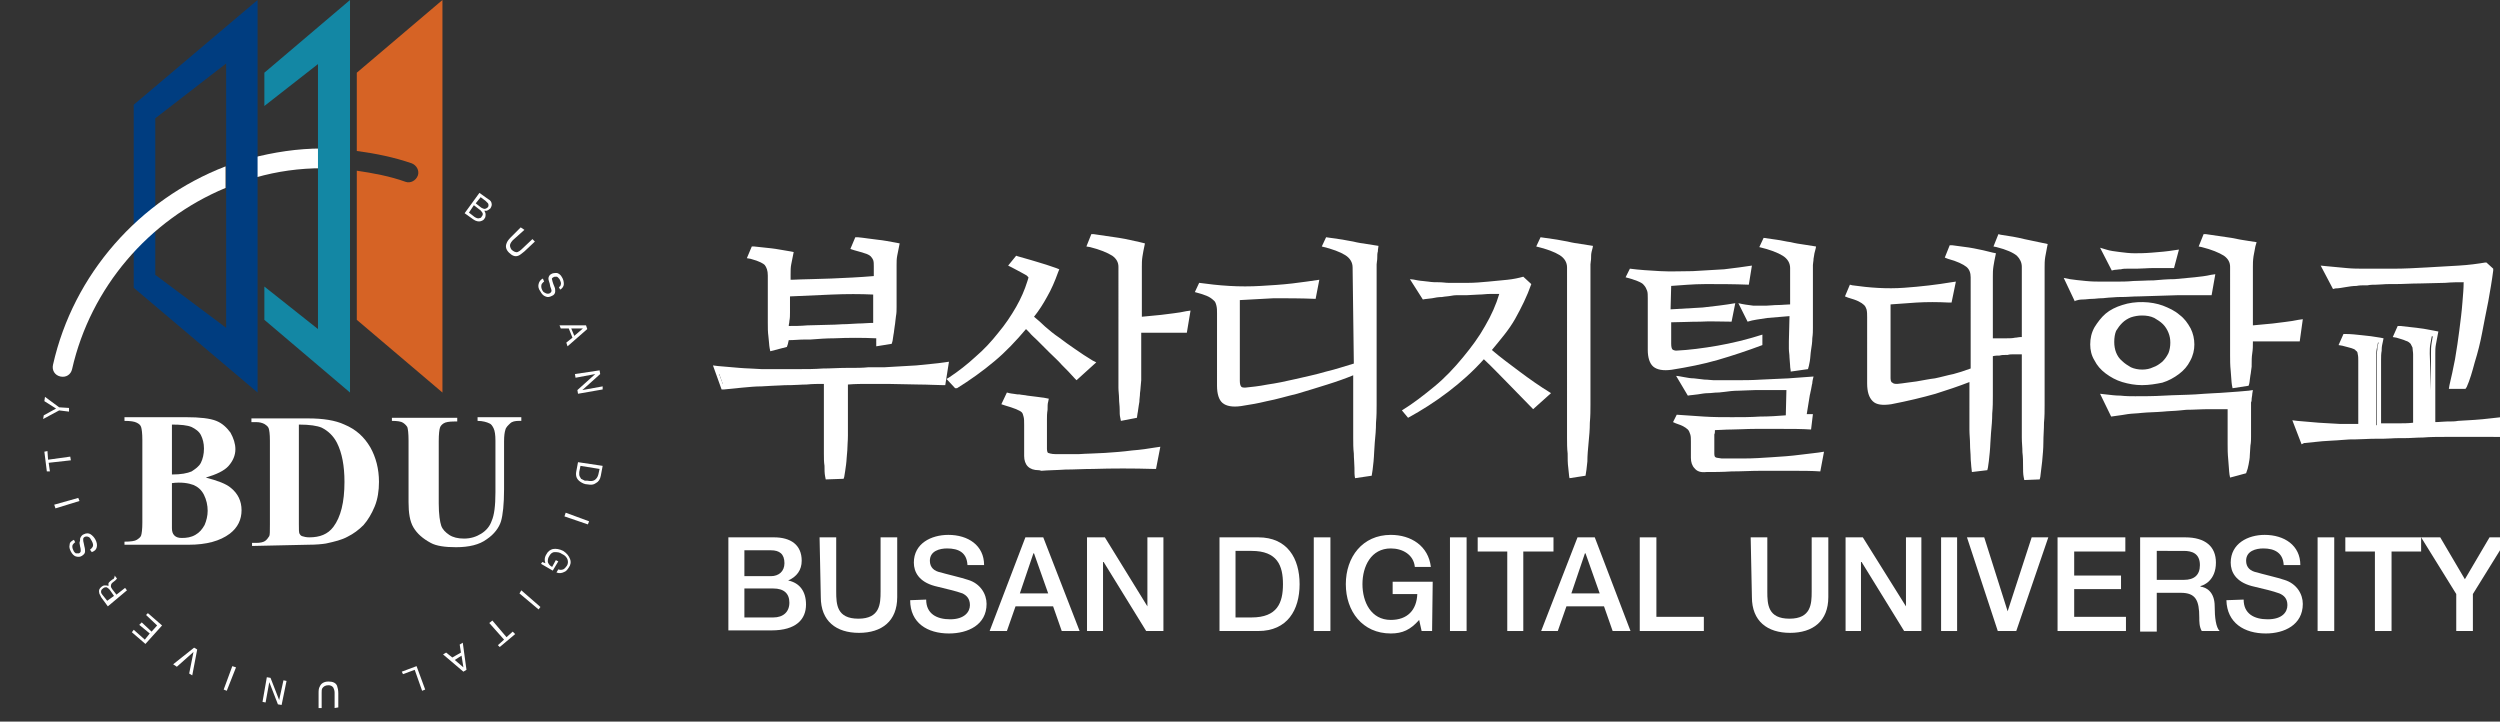 <?xml version="1.0" encoding="utf-8"?>
<!-- Generator: Adobe Illustrator 28.1.0, SVG Export Plug-In . SVG Version: 6.00 Build 0)  -->
<svg version="1.1" id="레이어_1" xmlns="http://www.w3.org/2000/svg" xmlns:xlink="http://www.w3.org/1999/xlink" x="0px"
	 y="0px" viewBox="0 0 405.7 117.1" style="enable-background:new 0 0 405.7 117.1;" xml:space="preserve">
<rect x="0" y="0" width="405.7" height="117.1" fill="#333333" stroke="none"/>
<style type="text/css">
	.st0{fill:#FFFFFF;}
	.st1{fill:#1387A4;}
	.st2{fill:#D66325;}
	.st3{fill:#003D80;}
</style>
<path class="st0" d="M27.9,68.9c1.4,0,2.5,0.1,3.2,0.4c0.6,0.3,1.2,0.7,1.5,1.3c0.3,0.6,0.5,1.3,0.5,2.2s-0.2,1.7-0.5,2.3
	c-0.3,0.6-0.9,1-1.5,1.4c-0.7,0.3-1.7,0.5-3.2,0.5L27.9,68.9L27.9,68.9z M37.1,75.6c0.7-0.8,1.1-1.7,1.1-2.7c0-0.9-0.3-1.8-0.8-2.7
	c-0.6-0.8-1.3-1.5-2.3-1.9s-2.6-0.6-5-0.6h-9.9v0.6c1,0,1.6,0.1,2,0.3c0.4,0.2,0.6,0.4,0.7,0.7c0.1,0.3,0.2,1,0.2,2.1v13.4
	c0,1.1-0.1,1.8-0.2,2.1c-0.1,0.3-0.4,0.5-0.7,0.7c-0.3,0.2-1,0.3-2,0.3v0.5h10.4c2.9,0,5.1-0.6,6.7-1.8c1.3-1,1.9-2.3,1.9-3.8
	s-0.6-2.7-1.7-3.6c-0.8-0.7-2.2-1.2-4.1-1.7C35.1,77,36.4,76.4,37.1,75.6 M31.4,78.7c0.7,0.3,1.3,0.8,1.7,1.6
	c0.4,0.8,0.6,1.7,0.6,2.6c0,0.8-0.2,1.6-0.5,2.3c-0.4,0.7-0.8,1.2-1.5,1.6s-1.4,0.5-2.2,0.5c-0.5,0-0.9-0.1-1.2-0.4
	c-0.3-0.3-0.4-0.7-0.4-1.2v-7.3C29.4,78.2,30.6,78.4,31.4,78.7"/>
<path class="st0" d="M52.2,69.4c1,0.5,1.9,1.3,2.5,2.5c0.8,1.6,1.2,3.7,1.2,6.3c0,3.3-0.6,5.7-1.8,7.3c-0.9,1.2-2.2,1.7-3.9,1.7
	c-0.5,0-0.9-0.1-1.2-0.2c-0.2-0.1-0.3-0.2-0.4-0.4c-0.1-0.2-0.1-0.7-0.1-1.6V68.9C50.3,68.9,51.5,69.1,52.2,69.4 M50,88.4
	c1.3,0,2.3-0.1,2.9-0.2c1.4-0.3,2.6-0.6,3.5-1.1c1-0.5,1.8-1.1,2.6-1.9c0.7-0.8,1.3-1.8,1.8-3s0.7-2.6,0.7-4c0-2.1-0.5-4-1.4-5.6
	c-1-1.7-2.3-2.9-4.2-3.7c-1.5-0.7-3.5-1-5.9-1h-9.2v0.6h0.7c0.6,0,1,0.1,1.4,0.3c0.3,0.2,0.6,0.4,0.7,0.7c0.1,0.3,0.2,0.9,0.2,2
	v13.6c0,1.1,0,1.7-0.1,1.9c-0.2,0.3-0.4,0.6-0.7,0.8c-0.3,0.2-0.8,0.3-1.4,0.3h-0.7v0.5L50,88.4"/>
<path class="st0" d="M63.6,67.8h10.6v0.6h-0.5c-0.8,0-1.4,0.1-1.7,0.3c-0.3,0.2-0.5,0.4-0.6,0.7c-0.1,0.3-0.2,1-0.2,2.2v10.1
	c0,1.8,0.2,3,0.4,3.6c0.2,0.6,0.7,1.1,1.3,1.5c0.6,0.4,1.4,0.6,2.4,0.6c1.1,0,2-0.3,2.8-0.8s1.4-1.2,1.7-2.1
	c0.4-0.9,0.6-2.4,0.6-4.6v-8.4c0-0.9-0.1-1.6-0.3-2c-0.2-0.4-0.4-0.7-0.7-0.8c-0.4-0.2-1.1-0.4-1.9-0.4v-0.6h7.1v0.6h-0.4
	c-0.6,0-1.1,0.1-1.4,0.4s-0.7,0.6-0.8,1.1c-0.1,0.3-0.2,0.9-0.2,1.8v7.8c0,2.4-0.2,4.2-0.5,5.2s-1.1,2.1-2.3,2.9
	c-1.2,0.9-2.9,1.3-5,1.3c-1.8,0-3.2-0.2-4.1-0.7c-1.3-0.7-2.2-1.5-2.8-2.5c-0.6-1-0.8-2.4-0.8-4.1v-10c0-1.2-0.1-1.9-0.2-2.2
	c-0.2-0.3-0.4-0.5-0.7-0.7c-0.3-0.2-0.9-0.3-1.8-0.3L63.6,67.8L63.6,67.8L63.6,67.8z"/>
<path class="st0" d="M52.2,24.1c-3.9,0-7.8,0.6-11.6,1.6c-0.8,0.2-1.3,1.1-1.1,2s1.1,1.4,2,1.1c3.5-1,7.1-1.5,10.8-1.5
	c0.9,0,1.6-0.7,1.6-1.6C53.8,24.9,53,24.1,52.2,24.1"/>
<polygon class="st1" points="42.9,17.2 51.6,10.4 51.6,53.4 42.9,46.5 42.9,51.9 56.8,63.7 56.8,0 42.9,11.8 "/>
<path class="st0" d="M77.2,33l0.8-1l0.8,0.6c0.2,0.2,0.3,0.3,0.4,0.4c0.1,0.2,0.1,0.4,0,0.6c-0.2,0.2-0.4,0.3-0.6,0.3
	c-0.1,0-0.3-0.1-0.5-0.2L77.2,33L77.2,33z M76.1,34.5l0.8-1.2l0.9,0.7c0.2,0.1,0.3,0.3,0.4,0.4c0.2,0.2,0.2,0.5,0,0.7
	c-0.1,0.2-0.2,0.3-0.4,0.3c-0.2,0.1-0.5,0-0.8-0.2L76.1,34.5 M75.4,34.6l1.4,1c0.4,0.3,0.9,0.4,1.2,0.3c0.3-0.1,0.5-0.2,0.6-0.4
	c0.2-0.2,0.2-0.5,0.2-0.8c0-0.1-0.1-0.3-0.2-0.5c0.2,0,0.3,0,0.4,0c0.2-0.1,0.4-0.2,0.6-0.4c0.1-0.2,0.2-0.4,0.2-0.6
	c0-0.4-0.2-0.7-0.6-0.9l-1.4-1L75.4,34.6"/>
<path class="st0" d="M85.1,37.3L83.2,39c-0.2,0.2-0.3,0.4-0.4,0.6c-0.1,0.3,0,0.6,0.2,0.9c0.3,0.3,0.7,0.5,1,0.4
	c0.2-0.1,0.4-0.2,0.6-0.4l1.8-1.7l0.4,0.4l-1.7,1.6c-0.4,0.3-0.7,0.6-1,0.7c-0.5,0.2-1,0-1.5-0.5s-0.6-1-0.4-1.5
	c0.1-0.3,0.3-0.6,0.7-1l1.6-1.6L85.1,37.3L85.1,37.3z"/>
<path class="st0" d="M88.3,45.7c-0.2,0.1-0.3,0.3-0.4,0.4c-0.1,0.3-0.1,0.6,0.1,1c0.1,0.2,0.2,0.3,0.4,0.4c0.3,0.2,0.6,0.2,0.8,0.1
	c0.2-0.1,0.3-0.3,0.3-0.4c0-0.2-0.1-0.4-0.2-0.7L89.2,46c-0.1-0.3-0.2-0.6-0.2-0.8c0-0.3,0.2-0.6,0.4-0.7c0.3-0.2,0.6-0.2,1-0.2
	c0.3,0.1,0.6,0.3,0.8,0.7c0.2,0.3,0.3,0.7,0.3,1.1c0,0.3-0.2,0.7-0.6,0.9l-0.2-0.4c0.2-0.1,0.3-0.3,0.3-0.4c0.1-0.2,0-0.5-0.2-0.9
	c-0.2-0.2-0.3-0.4-0.5-0.4s-0.4,0-0.5,0.1c-0.2,0.1-0.3,0.2-0.2,0.4c0,0.1,0.1,0.4,0.2,0.7l0.2,0.5c0.1,0.2,0.1,0.5,0.1,0.7
	c0,0.3-0.2,0.6-0.5,0.7c-0.4,0.2-0.7,0.3-1.1,0.1c-0.3-0.1-0.6-0.4-0.8-0.8c-0.3-0.4-0.4-0.8-0.3-1.2s0.3-0.7,0.7-0.9L88.3,45.7
	L88.3,45.7L88.3,45.7z"/>
<path class="st0" d="M92.7,53.3h1.9l-1.4,1.2L92.7,53.3z M90.8,52.8l0.2,0.5h1.3l0.6,1.5l-1,0.8l0.2,0.6l3.2-2.8l-0.2-0.6H90.8
	L90.8,52.8z"/>
<polygon class="st0" points="97.3,60.1 97.4,60.7 94.5,63.3 97.8,62.7 97.8,63.2 93.8,63.9 93.7,63.3 96.6,60.7 93.4,61.3 
	93.3,60.7 "/>
<path class="st0" d="M94.2,75.6l3.1,0.5L97.1,77c-0.1,0.4-0.3,0.7-0.6,0.9c-0.3,0.2-0.7,0.2-1.2,0.1c-0.1,0-0.3,0-0.4,0
	c-0.2-0.1-0.4-0.2-0.6-0.3C94.1,77.4,94,77.2,94,77c0-0.1,0-0.3,0-0.4L94.2,75.6L94.2,75.6z M93.8,75l-0.3,1.6
	c-0.1,0.7,0.1,1.2,0.7,1.6c0.3,0.2,0.7,0.4,1.1,0.4c0.6,0.1,1,0.1,1.4-0.2c0.4-0.2,0.7-0.6,0.8-1.2l0.3-1.6L93.8,75"/>
<polygon class="st0" points="95.6,84.6 95.4,85.1 91.6,83.8 91.8,83.2 "/>
<path class="st0" d="M91.6,92.8c-0.4,0.2-0.8,0.3-1.3,0.1l0.3-0.5c0.3,0.1,0.5,0.1,0.8,0c0.2-0.1,0.4-0.3,0.6-0.6
	c0.2-0.3,0.2-0.7,0.1-1s-0.4-0.7-0.9-0.9c-0.4-0.3-0.8-0.3-1.2-0.3c-0.4,0-0.7,0.3-0.9,0.7c-0.2,0.3-0.2,0.6-0.2,0.9
	c0.1,0.3,0.3,0.6,0.7,0.8l0.6-1.1l0.4,0.2l-0.9,1.5l-1.9-1.1l0.2-0.3l0.5,0.2c-0.1-0.3-0.1-0.5-0.1-0.6c0-0.3,0.1-0.6,0.3-0.9
	c0.2-0.4,0.6-0.7,1-0.8c0.5-0.1,1.1,0,1.7,0.3c0.6,0.4,0.9,0.8,1.1,1.3s0.1,1-0.2,1.4C92.1,92.4,91.9,92.7,91.6,92.8"/>
<polygon class="st0" points="87.7,98.5 87.4,98.9 84.3,96.3 84.6,95.8 "/>
<polygon class="st0" points="81.1,105 80.8,104.7 81.8,103.8 79.4,101.1 79.9,100.7 82.2,103.4 83.2,102.5 83.6,102.9 "/>
<path class="st0" d="M74.9,106.4l0.3,1.9l-1.4-1.2L74.9,106.4L74.9,106.4z M75.1,104.3l-0.5,0.3l0.2,1.3l-1.4,0.8l-1-0.8l-0.5,0.3
	l3.3,2.8l0.5-0.3L75.1,104.3L75.1,104.3z"/>
<polygon class="st0" points="69,111.9 68.5,112.1 67.3,108.7 65.4,109.4 65.2,109 67.6,108.1 "/>
<path class="st0" d="M54.3,114.9v-2.5c0-0.3-0.1-0.6-0.2-0.8c-0.2-0.3-0.5-0.4-0.8-0.4c-0.5,0-0.8,0.2-1,0.5
	c-0.1,0.2-0.1,0.4-0.1,0.7v2.5h-0.5v-2.3c0-0.5,0-0.9,0.2-1.2c0.2-0.5,0.7-0.8,1.4-0.8s1.2,0.2,1.4,0.7c0.1,0.3,0.2,0.7,0.2,1.2v2.3
	L54.3,114.9L54.3,114.9z"/>
<polygon class="st0" points="45.7,114.4 45.1,114.3 43.7,110.7 43.1,114 42.6,113.9 43.3,109.9 43.9,110 45.3,113.6 46,110.4 
	46.5,110.5 "/>
<polygon class="st0" points="36.8,112.1 36.3,111.9 37.7,108.1 38.3,108.3 "/>
<polygon class="st0" points="30.7,109.3 31.4,105.8 28.7,108.2 28.1,107.8 31.5,105.1 32,105.4 31.2,109.6 "/>
<polygon class="st0" points="23.6,104.5 21.4,102.6 21.7,102.2 23.5,103.8 24.3,102.8 22.6,101.4 23,101 24.6,102.5 25.5,101.5 
	23.7,99.8 24,99.5 26.3,101.5 "/>
<path class="st0" d="M18.5,96.7l-1.1,0.8l-0.8-1c-0.1-0.1-0.2-0.3-0.2-0.4c0-0.2,0-0.4,0.3-0.6c0.2-0.2,0.4-0.2,0.6-0.2
	c0.2,0.1,0.3,0.2,0.5,0.4L18.5,96.7L18.5,96.7z M20.6,95.8l-0.3-0.4l-1.4,1.1l-0.7-0.9c-0.1-0.2-0.2-0.3-0.2-0.4
	c0-0.2,0-0.4,0.2-0.6l0.5-0.4c0.1-0.1,0.2-0.2,0.2-0.2s0-0.1,0.1-0.1l-0.4-0.5v0.1c0,0.1,0,0.2-0.1,0.3c0,0.1-0.1,0.2-0.2,0.2
	l-0.4,0.3c-0.2,0.2-0.3,0.3-0.3,0.4s0,0.3,0,0.4C17.4,95,17.2,95,17,95s-0.4,0.1-0.5,0.2c-0.4,0.3-0.5,0.6-0.4,1
	c0,0.2,0.2,0.4,0.3,0.7l1.1,1.5L20.6,95.8"/>
<path class="st0" d="M14.6,89.2c0.2-0.1,0.3-0.3,0.4-0.4c0.2-0.3,0.1-0.6-0.1-1c-0.1-0.2-0.2-0.3-0.3-0.5c-0.2-0.2-0.5-0.3-0.8-0.2
	c-0.2,0.1-0.3,0.2-0.3,0.4c0,0.2,0,0.4,0.1,0.7l0.1,0.5c0.1,0.3,0.1,0.6,0.1,0.8c0,0.3-0.2,0.5-0.5,0.7s-0.6,0.2-1,0.1
	c-0.3-0.1-0.6-0.4-0.8-0.8s-0.3-0.7-0.2-1.1c0-0.4,0.3-0.6,0.7-0.8l0.2,0.4c-0.2,0.1-0.3,0.3-0.4,0.4c-0.1,0.2-0.1,0.5,0.1,0.9
	c0.1,0.3,0.3,0.4,0.4,0.5c0.2,0,0.4,0,0.5,0c0.2-0.1,0.3-0.2,0.3-0.4c0-0.1,0-0.4-0.1-0.7l-0.1-0.6c0.1-0.3,0.1-0.5,0.1-0.7
	c0.1-0.3,0.3-0.6,0.6-0.7c0.4-0.2,0.8-0.2,1.1,0s0.6,0.5,0.8,0.9s0.3,0.8,0.2,1.2c-0.1,0.4-0.3,0.6-0.8,0.8L14.6,89.2L14.6,89.2z"/>
<polygon class="st0" points="9,82.5 8.8,81.9 12.7,80.8 12.9,81.3 "/>
<polygon class="st0" points="7.2,73.3 7.7,73.2 7.8,74.6 11.4,74.1 11.5,74.7 7.9,75.1 8.1,76.5 7.6,76.5 "/>
<polygon class="st0" points="7,68 7.1,67.4 9.1,66.3 7.2,65.1 7.3,64.4 9.6,66.1 11.2,66.2 11.2,66.8 9.6,66.6 "/>
<path class="st2" d="M57.9,11.8v12.7c3,0.4,6,1,8.9,2c0.8,0.3,1.3,1.2,1,2s-1.2,1.3-2,1c-2.5-0.9-5.2-1.4-7.9-1.8v24.2l13.9,11.8V0
	L57.9,11.8L57.9,11.8z"/>
<path class="st3" d="M21.7,17L21.7,17v29.7l20.1,17V0L21.7,17L21.7,17z M36.7,53.2l-11.5-8.6V19.2l11.5-8.9V53.2z"/>
<path class="st0" d="M8.6,59.2c-0.2,0.9,0.3,1.7,1.2,1.9s1.7-0.3,1.9-1.2c3-13.2,12.4-24.2,24.9-29.4V27
	C22.6,32.4,11.9,44.5,8.6,59.2"/>
<path class="st0" d="M142.2,52v-4.6c-2.3-0.1-4.7-0.1-7.2,0s-5,0.2-7.4,0.3v3.1c0,0.5,0,0.9-0.1,1.4c0,0.5-0.1,0.9-0.1,1.4
	c1.1,0,2.3,0,3.6-0.1c1.2,0,2.5-0.1,3.8-0.1s2.5-0.1,3.8-0.1c1.2-0.1,2.5-0.1,3.6-0.2L142.2,52L142.2,52z M142.3,54.7
	c-1.1,0-2.3-0.1-3.5-0.1s-2.5,0-3.8,0.1c-1.3,0-2.6,0.1-3.9,0.2c-1.3,0-2.6,0.1-3.9,0.2c-0.1,0.5-0.2,0.8-0.2,1.2l-1.6,0.3
	c-0.1-0.5-0.1-1.1-0.2-1.8s-0.1-1.4-0.1-2.1V45c0-0.9-0.2-1.6-0.6-2s-1.3-0.8-2.6-1.1l0.4-1c0.9,0.1,1.8,0.2,2.8,0.3s2,0.3,3,0.5
	c-0.1,0.5-0.2,1-0.3,1.5c-0.1,0.5-0.1,1.1-0.1,1.6v1.4c2.3-0.1,4.6-0.1,7.1-0.2c2.5-0.1,4.9-0.2,7.4-0.4v-2.1c0-0.5-0.1-0.8-0.2-1.2
	c-0.1-0.3-0.3-0.6-0.6-0.8s-0.7-0.5-1.1-0.6c-0.5-0.2-1.1-0.3-1.8-0.5l0.4-1c1.1,0.1,2.2,0.3,3.2,0.4s2,0.3,3.1,0.5
	c-0.1,0.5-0.2,1-0.3,1.5s-0.1,1.1-0.1,1.6v6.8c0,0.5,0,1-0.1,1.5c0,0.5-0.1,1-0.2,1.5s-0.1,1-0.2,1.4c-0.1,0.5-0.1,0.8-0.2,1.2
	l-1.7,0.2c0-0.2-0.1-0.4-0.1-0.6C142.4,55.2,142.4,54.9,142.3,54.7 M136.9,68.1c0,0.7,0,1.5,0,2.3s-0.1,1.6-0.1,2.4
	c-0.1,0.8-0.1,1.5-0.2,2.3c-0.1,0.7-0.2,1.4-0.3,1.9l-1.8,0.3c-0.1-0.5-0.1-1-0.1-1.7c-0.1-0.7-0.1-1.3-0.1-2s0-1.4,0-2.1v-9.8
	c-1.1,0-2.2,0.1-3.3,0.1s-2.1,0.1-3.1,0.1c-0.9,0-1.8,0.1-2.6,0.1c-0.8,0-1.3,0.1-1.8,0.1c-1,0-2,0.1-3.1,0.2s-2.1,0.2-3,0.3l-1-2.8
	c1.2,0.1,2.4,0.2,3.5,0.3s2.3,0.1,3.6,0.2c0.7,0,1.5,0,2.6,0s2.2,0,3.5,0s2.6,0,3.9-0.1c1.3,0,2.6-0.1,3.9-0.1
	c1.2,0,2.4-0.1,3.4-0.1s1.9-0.1,2.6-0.1c1.9-0.1,3.6-0.2,5.3-0.3s3.2-0.3,4.7-0.5l-0.4,2.7c-1.1,0-2.4-0.1-3.9-0.1
	c-1.6,0-3.2,0-5.1-0.1c-0.8,0-1.8,0-3,0s-2.5,0-3.9,0.1L136.9,68.1L136.9,68.1z"/>
<path class="st0" d="M134,77.8l-0.1-0.5c-0.1-0.5-0.1-1.1-0.1-1.7c-0.1-0.6-0.1-1.3-0.1-2s0-1.4,0-2.1v-9.2c-0.9,0-1.9,0-2.8,0.1
	c-0.9,0-1.8,0.1-2.6,0.1h-0.4c-0.9,0-1.8,0.1-2.5,0.1l-1.8,0.1c-1,0-2,0.1-3.1,0.2c-1.1,0.1-2.1,0.2-3,0.3h-0.4l-1.4-3.9l0.8,0.1
	c1.3,0.1,2.4,0.2,3.5,0.3s2.3,0.1,3.6,0.2c1.3,0,3.5,0,6,0c1.3,0,2.6,0,3.9-0.1c1.3,0,2.6-0.1,3.9-0.1h0.6c1,0,2,0,2.9-0.1h1.1
	c0.6,0,1.1,0,1.5,0c1.8-0.1,3.5-0.2,5.2-0.3c1.8-0.2,3.3-0.3,4.6-0.5l0.7-0.1l-0.6,3.8H153c-1.1,0-2.4-0.1-3.9-0.1l-5.1-0.1
	c-0.8,0-1.8,0-3,0c-1.1,0-2.2,0-3.4,0.1v6c0,0.7,0,1.5,0,2.3c0,0.9-0.1,1.7-0.1,2.4c-0.1,0.8-0.1,1.6-0.2,2.3
	c-0.1,0.8-0.2,1.4-0.3,2l-0.1,0.3L134,77.8L134,77.8z M134.6,61.2v10.3c0,0.7,0,1.4,0,2.1s0.1,1.4,0.1,2c0,0.4,0.1,0.8,0.1,1.1
	l0.9-0.1c0.1-0.4,0.1-0.9,0.2-1.5c0.1-0.7,0.1-1.5,0.2-2.2c0.1-0.8,0.1-1.6,0.1-2.3s0-1.5,0-2.2v-7h0.5c1.4-0.1,2.7-0.1,3.9-0.1
	s2.2,0,3,0l5.1,0.1c1.4,0,2.5,0.1,3.5,0.1l0.2-1.5c-1.2,0.2-2.5,0.3-4,0.5c-1.7,0.2-3.5,0.3-5.3,0.3c-0.4,0-0.9,0-1.5,0h-1.1
	c-0.9,0-1.8,0.1-2.9,0.1H137c-1.3,0-2.6,0-3.9,0.1c-1.4,0-2.7,0.1-3.9,0.1c-2.5,0-4.8,0-6.1,0c-1.3,0-2.4-0.1-3.6-0.2
	c-0.9,0-1.8-0.1-2.8-0.2l0.6,1.6c0.8-0.1,1.7-0.2,2.7-0.3c1.1-0.1,2.1-0.2,3.1-0.2l1.8-0.1c0.8,0,1.6-0.1,2.6-0.1h0.4
	c0.8,0,1.7-0.1,2.6-0.1c1.1,0,2.2-0.1,3.3-0.1L134.6,61.2L134.6,61.2z M125,57l-0.1-0.5c-0.1-0.5-0.1-1.2-0.2-1.9s-0.1-1.4-0.1-2.2
	v-7.7c0-0.8-0.2-1.3-0.5-1.7c-0.2-0.2-0.8-0.6-2.3-1l-0.6-0.1L122,40h0.4c0.9,0.1,1.8,0.2,2.8,0.3c0.9,0.1,1.8,0.3,3.1,0.5l0.5,0.1
	l-0.1,0.5c-0.1,0.5-0.2,1-0.3,1.5s-0.1,1-0.1,1.6v0.9h0.2c2-0.1,4.1-0.1,6.4-0.2c2.3-0.1,4.6-0.2,6.9-0.4v-1.6c0-0.4,0-0.7-0.1-1
	c-0.1-0.2-0.2-0.4-0.4-0.6c-0.2-0.2-0.6-0.4-1-0.5c-0.5-0.2-1.1-0.3-1.7-0.5l-0.6-0.2l0.8-1.9h0.4c1.1,0.1,2.2,0.3,3.2,0.4
	c1,0.1,2,0.3,3.1,0.5l0.5,0.1l-0.1,0.5c-0.1,0.5-0.2,1-0.3,1.5s-0.1,1-0.1,1.5v6.8c0,0.5,0,1-0.1,1.5c-0.1,0.6-0.1,1.1-0.2,1.6
	c-0.1,0.5-0.1,1-0.2,1.4c-0.1,0.5-0.1,0.9-0.2,1.2l-0.1,0.3l-2.5,0.4v-0.5c0-0.1,0-0.2,0-0.3s0-0.2,0-0.3s0-0.2,0-0.2
	c-2.2-0.1-4.5-0.1-6.8,0c-1.3,0-2.6,0.1-3.9,0.2h-0.9c-0.9,0-1.7,0.1-2.6,0.1c-0.1,0.3-0.1,0.6-0.2,0.8l-0.1,0.3L125,57L125,57z
	 M122.6,41.3c1.1,0.3,1.8,0.7,2.3,1.1c0.5,0.6,0.8,1.4,0.8,2.4v7.7c0,0.8,0,1.5,0.1,2.1c0,0.5,0.1,0.9,0.1,1.3l0.8-0.1
	c0.1-0.3,0.1-0.5,0.2-0.8l0.1-0.4h0.4c1,0,2-0.1,3-0.1h0.9c1.3,0,2.6-0.1,3.9-0.2c2.5-0.1,5-0.1,7.3,0h0.4l0.1,0.6
	c0,0.2,0.1,0.4,0.1,0.6c0,0,0,0,0,0.1l0.9-0.1c0-0.2,0.1-0.5,0.1-0.7c0.1-0.5,0.1-1,0.2-1.5c0.1-0.5,0.1-1,0.2-1.5
	c0-0.5,0.1-1,0.1-1.5v-6.8c0-0.6,0-1.2,0.1-1.7c0.1-0.3,0.1-0.7,0.2-1.1c-0.9-0.2-1.8-0.3-2.6-0.4c-0.9-0.1-1.8-0.2-2.8-0.3
	l-0.1,0.1c0.5,0.1,0.9,0.3,1.3,0.4c0.5,0.2,0.9,0.4,1.3,0.7c0.4,0.3,0.6,0.7,0.7,1.1c0.1,0.4,0.2,0.8,0.2,1.3V46h-0.5
	c-2.5,0.2-5,0.3-7.5,0.4c-2.2,0.1-4.3,0.1-6.4,0.2h-1.3v-2c0-0.6,0-1.1,0.1-1.7c0.1-0.4,0.1-0.7,0.2-1.1c-1-0.2-1.8-0.3-2.5-0.4
	c-0.8-0.1-1.6-0.2-2.4-0.3L122.6,41.3L122.6,41.3z M127.5,54h-0.6l0.1-0.6c0.1-0.5,0.1-0.9,0.1-1.3c0-0.4,0.1-0.9,0.1-1.3v-3.6h0.5
	c2.1-0.1,4.5-0.2,7.4-0.3c2.6,0,5,0,7.2,0h0.5v6.5h-0.5c-1,0.1-2,0.1-3,0.2l-1.9,0.1c-0.9,0-1.7,0.1-2.6,0.1l-3.8,0.1
	C129.8,53.9,128.6,53.9,127.5,54L127.5,54z M128.2,48.1v2.6c0,0.5,0,0.9-0.1,1.4c0,0.3-0.1,0.5-0.1,0.8c0.9,0,1.9,0,3-0.1l3.8-0.1
	c0.9,0,1.7-0.1,2.6-0.1l1.8-0.1c0.9,0,1.7-0.1,2.5-0.1v-4.6c-2.1-0.1-4.3-0.1-6.7,0C132.4,47.9,130.2,48,128.2,48.1L128.2,48.1
	L128.2,48.1z"/>
<path class="st0" d="M184.8,59.9c0,0.6,0,1.3-0.1,1.9c0,0.7-0.1,1.4-0.1,2c-0.1,0.7-0.1,1.3-0.2,1.9c-0.1,0.6-0.2,1.2-0.2,1.6
	l-1.8,0.3c-0.1-0.3-0.1-0.8-0.1-1.3s-0.1-1.1-0.1-1.7s-0.1-1.2-0.1-1.8s0-1.2,0-1.6V43.3c0-0.9-0.4-1.6-1.2-2.2
	c-0.8-0.5-2.1-1-3.8-1.4l0.4-1.1c1.3,0.2,2.7,0.4,4,0.6c1.4,0.3,2.6,0.5,3.6,0.7c-0.1,0.5-0.2,1-0.3,1.6s-0.1,1.2-0.1,1.7V52
	c1.1-0.1,2.3-0.2,3.7-0.3c1.4-0.2,2.8-0.3,4.2-0.6l-0.4,2.5c-0.5,0-1.1,0-1.8,0h-2c-0.6,0-1.3,0-1.9,0c-0.6,0-1.2,0-1.8,0
	L184.8,59.9L184.8,59.9z M187.1,75.5c-1.6,0-3.3,0-5,0s-3.3,0-4.9,0c-1.6,0-3.1,0.1-4.5,0.1s-2.8,0.1-4,0.2
	c-0.7,0.1-1.3-0.1-1.6-0.5c-0.3-0.3-0.5-0.8-0.5-1.3v-5c0-0.6,0-1.2-0.1-1.5c-0.1-0.4-0.2-0.7-0.5-1c-0.2-0.2-0.6-0.4-1-0.6
	s-1.1-0.4-1.9-0.6l0.5-1c0.4,0.1,0.9,0.1,1.4,0.2s1,0.1,1.6,0.2s1.1,0.1,1.6,0.2s1,0.1,1.4,0.2c-0.1,0.3-0.1,0.8-0.1,1.3
	c-0.1,0.6-0.1,1.1-0.1,1.6v4.8c0,0.6,0.1,1,0.4,1.1c0.3,0.2,0.8,0.3,1.6,0.3c1,0,2.2,0,3.6,0c1.4-0.1,2.8-0.1,4.3-0.2
	s2.9-0.2,4.4-0.4c1.4-0.1,2.8-0.3,3.9-0.5L187.1,75.5L187.1,75.5z M167.4,51.4c0.7,0.6,1.4,1.3,2.2,1.9c0.7,0.6,1.5,1.2,2.3,1.8
	s1.6,1.2,2.5,1.8s1.8,1.2,2.9,1.9l-2.4,2.1c-0.7-0.8-1.4-1.5-2.1-2.2c-0.6-0.7-1.3-1.3-2-2s-1.3-1.3-2-2s-1.4-1.4-2.2-2.2
	c-1.6,2.1-3.4,3.9-5.4,5.5s-4,3.1-6.1,4.3l-0.7-0.8c1.5-1,2.9-2.1,4.3-3.4c1.4-1.3,2.6-2.6,3.8-4c1.1-1.4,2.1-2.8,3-4.2
	c0.8-1.4,1.5-2.9,1.9-4.3c0.1-0.4,0.2-0.7,0.2-0.8c0-0.2-0.1-0.4-0.5-0.7c-0.3-0.2-0.6-0.4-1-0.6c-0.4-0.2-0.9-0.5-1.5-0.8l0.7-0.8
	c1.1,0.3,2.1,0.6,3.1,0.9c1,0.3,2,0.6,3.1,1c-0.5,1.4-1.1,2.7-1.8,4C169,49.1,168.2,50.3,167.4,51.4"/>
<path class="st0" d="M168.5,76.3c-0.7,0-1.3-0.2-1.7-0.6s-0.6-1-0.6-1.7v-5c0-0.6,0-1.1-0.1-1.4s-0.1-0.5-0.3-0.7s-0.5-0.3-0.9-0.5
	c-0.5-0.2-1.1-0.4-1.8-0.6l-0.6-0.2l0.9-1.9l0.4,0.1c0.4,0.1,0.8,0.1,1.3,0.2h0.3c0.4,0.1,0.9,0.1,1.3,0.2l1.6,0.2
	c0.5,0.1,1,0.1,1.4,0.2l0.5,0.1l-0.1,0.5c-0.1,0.3-0.1,0.7-0.1,1.3c-0.1,0.6-0.1,1.1-0.1,1.5v4.8c0,0.4,0.1,0.7,0.2,0.7
	s0.4,0.2,1.3,0.2c1,0,2.2,0,3.6,0c1.4-0.1,2.8-0.1,4.3-0.2s2.9-0.2,4.4-0.4c1.4-0.1,2.7-0.3,3.9-0.5l0.7-0.1l-0.7,3.6h-0.4
	c-3.3-0.1-6.7-0.1-9.8,0c-1.6,0-3.1,0.1-4.5,0.1c-1.4,0.1-2.8,0.1-3.9,0.2C168.7,76.3,168.6,76.3,168.5,76.3L168.5,76.3L168.5,76.3z
	 M163.9,65c0.5,0.2,1,0.3,1.4,0.4c0.5,0.2,0.9,0.4,1.2,0.7c0.3,0.3,0.5,0.8,0.6,1.2c0.1,0.4,0.1,0.9,0.1,1.6v5c0,0.4,0.1,0.7,0.4,1
	c0.2,0.2,0.6,0.3,1.2,0.3c1.2-0.1,2.5-0.1,4-0.2c1.4-0.1,3-0.1,4.6-0.1c3-0.1,6.3-0.1,9.5,0l0.3-1.4c-1,0.2-2.1,0.3-3.3,0.4
	c-1.5,0.1-2.9,0.3-4.4,0.4s-2.9,0.2-4.3,0.2s-2.6,0.1-3.7,0c-0.9,0-1.5-0.1-1.8-0.4c-0.4-0.3-0.6-0.8-0.6-1.6V68c0-0.4,0-1,0.1-1.6
	c0-0.3,0.1-0.6,0.1-0.9c-0.3-0.1-0.6-0.1-0.9-0.1l-1.6-0.2c-0.4-0.1-0.9-0.1-1.3-0.2h-0.3c-0.4,0-0.7-0.1-1-0.1L163.9,65L163.9,65z
	 M181.9,68.3l-0.1-0.5c-0.1-0.4-0.1-0.8-0.1-1.4s-0.1-1.1-0.1-1.7s-0.1-1.2-0.1-1.8s0-1.2,0-1.7V43.3c0-0.7-0.3-1.3-1-1.8
	c-0.8-0.5-2-1-3.6-1.4l-0.6-0.1l0.8-2h0.4c1.3,0.2,2.7,0.4,4.1,0.6c1.3,0.2,2.4,0.5,3.4,0.7l0.8,0.2l-0.1,0.5
	c-0.1,0.4-0.2,1-0.3,1.6s-0.1,1.2-0.1,1.7v8.1c1-0.1,2-0.2,3.1-0.3c1.4-0.2,2.8-0.3,4.1-0.6l0.7-0.1l-0.6,3.6h-0.4
	c-0.5,0-1.1,0-1.8,0h-2c-0.6,0-1.3,0-1.9,0c-0.4,0-0.9,0-1.3,0v5.8c0,0.5,0,1,0,1.5v0.4c-0.1,0.8-0.1,1.5-0.2,2.1
	c0,0.5-0.1,0.9-0.1,1.4l-0.1,0.6c-0.1,0.5-0.1,0.9-0.2,1.3l-0.1,0.7L181.9,68.3L181.9,68.3z M177.8,39.4c1.5,0.4,2.6,0.8,3.4,1.4
	c0.9,0.7,1.4,1.5,1.4,2.6v17.9c0,0.5,0,1,0,1.6s0,1.2,0.1,1.8c0,0.6,0.1,1.2,0.1,1.7c0,0.3,0,0.5,0.1,0.8l0.9-0.1
	c0.1-0.4,0.1-0.8,0.2-1.2l0.1-0.6c0.1-0.4,0.1-0.9,0.1-1.3c0.1-0.6,0.1-1.2,0.1-2v-0.4c0-0.5,0.1-1,0.1-1.5v-6.8h0.5
	c0.5,0,1.1,0,1.7,0s1.3,0,1.9,0h2c0.5,0,0.9,0,1.4,0l0.2-1.4c-1.2,0.2-2.3,0.3-3.5,0.5c-1.3,0.1-2.5,0.2-3.7,0.3h-0.5v-9.2
	c0-0.5,0-1.1,0.1-1.8c0.1-0.4,0.1-0.8,0.2-1.2c-0.9-0.2-2-0.4-3.1-0.6c-1.2-0.2-2.4-0.4-3.6-0.6L177.8,39.4L177.8,39.4z M155,63
	l-1.4-1.5l0.5-0.3c1.5-1,2.9-2.1,4.2-3.3c1.4-1.2,2.6-2.5,3.7-3.9c1.1-1.3,2.1-2.8,2.9-4.2c0.8-1.4,1.4-2.8,1.8-4.1
	c0.1-0.3,0.2-0.6,0.2-0.7c0,0-0.1-0.1-0.3-0.3c-0.2-0.1-0.5-0.3-0.9-0.5s-0.9-0.5-1.5-0.8l-0.6-0.3l1.3-1.6l0.3,0.1
	c0.7,0.2,1.4,0.4,2.1,0.6l1,0.3c1,0.3,2,0.6,3.1,1l0.5,0.2l-0.2,0.5c-0.5,1.4-1.1,2.8-1.8,4c-0.6,1.1-1.3,2.2-2.1,3.2
	c0.6,0.5,1.2,1,1.8,1.6c0.7,0.6,1.4,1.2,2.3,1.8c0.8,0.6,1.6,1.2,2.5,1.8c1,0.7,1.9,1.3,2.9,1.9l0.6,0.3l-3.2,2.9l-0.3-0.3
	c-0.7-0.8-1.4-1.5-2.1-2.2c-0.6-0.7-1.3-1.3-2-2s-1.3-1.3-2-2c-0.4-0.4-0.9-0.8-1.3-1.3l-0.5-0.5c-1.6,1.9-3.3,3.7-5.1,5.2
	c-1.9,1.6-4,3.1-6.1,4.4L155,63L155,63z M155.1,61.7L155.1,61.7c2-1.2,3.9-2.5,5.7-4c1.9-1.6,3.7-3.4,5.3-5.5l0.4-0.4l1.3,1.3
	c0.5,0.5,0.9,0.9,1.3,1.3c0.7,0.7,1.4,1.3,2,2c0.7,0.7,1.4,1.3,2,2c0.6,0.6,1.1,1.2,1.8,1.8l1.5-1.3c-0.8-0.5-1.6-1-2.4-1.5
	c-0.9-0.6-1.7-1.2-2.5-1.8s-1.6-1.2-2.3-1.8s-1.5-1.2-2.2-1.9l-0.4-0.3l0.3-0.4c0.8-1.1,1.6-2.3,2.2-3.5c0.6-1.1,1.1-2.2,1.6-3.4
	c-0.9-0.3-1.7-0.6-2.6-0.8l-1-0.3c-0.6-0.2-1.2-0.3-1.8-0.5l-0.1,0.1c0.4,0.2,0.7,0.4,1,0.5c0.4,0.2,0.7,0.4,1,0.6
	c0.4,0.3,0.7,0.7,0.7,1.1c0,0.2-0.1,0.5-0.3,1c-0.4,1.4-1,2.8-1.9,4.3s-1.9,2.9-3,4.3c-1.2,1.4-2.4,2.8-3.8,4
	C157.7,59.7,156.4,60.7,155.1,61.7C155.1,61.6,155.1,61.6,155.1,61.7z"/>
<path class="st0" d="M219.5,43.4c0-0.8-0.4-1.5-1.2-2s-2.1-1-3.8-1.4l0.7-1.5c0.6,0.1,1.3,0.2,2.1,0.3s1.6,0.3,2.3,0.4
	c0.8,0.2,1.5,0.3,2.2,0.4c0.7,0.1,1.3,0.2,1.9,0.3c0,0.2-0.1,0.5-0.1,0.9c-0.1,0.3-0.1,0.7-0.1,1.1c0,0.4-0.1,0.7-0.1,1s0,0.5,0,0.6
	v22.2c0,0.8,0,1.8-0.1,2.9c0,1.1-0.1,2.2-0.2,3.2c-0.1,1.1-0.1,2.1-0.2,3.1c-0.1,1-0.2,1.8-0.3,2.3l-2.7,0.4c-0.1-0.4-0.1-1-0.1-1.7
	s-0.1-1.5-0.1-2.3c-0.1-0.8-0.1-1.7-0.1-2.5c0-0.9,0-1.7,0-2.5v-7.7c-1.2,0.5-2.6,1-4.2,1.5c-1.6,0.5-3.2,1-4.9,1.5
	c-1.7,0.4-3.3,0.9-4.9,1.2c-1.6,0.4-3,0.6-4.2,0.8c-1.4,0.2-2.4,0-3-0.5s-0.9-1.5-0.9-2.8V50.9c0-0.5,0-0.9-0.1-1.3
	c-0.1-0.4-0.2-0.7-0.5-0.9c-0.2-0.2-0.6-0.5-1.1-0.7s-1.1-0.4-1.9-0.6l0.7-1.5c1.5,0.2,3.1,0.4,4.9,0.5c1.7,0.1,3.4,0.1,5.1,0
	c1.7-0.1,3.4-0.2,5.1-0.4c1.6-0.2,3.1-0.4,4.4-0.6l-0.6,3.1c-2.4-0.1-4.7-0.1-6.8-0.1c-2.1,0.1-3.9,0.2-5.5,0.3v13.1
	c0,0.5,0.1,0.8,0.2,0.9c0.1,0.2,0.4,0.2,0.7,0.2c0.9-0.1,2.1-0.2,3.6-0.5c1.4-0.2,2.9-0.5,4.6-0.9s3.2-0.7,4.9-1.2
	c1.7-0.4,3.1-0.9,4.5-1.3L219.5,43.4L219.5,43.4z"/>
<path class="st0" d="M250,38.5c0.6,0.1,1.3,0.2,2.1,0.3s1.6,0.3,2.3,0.4c0.8,0.2,1.5,0.3,2.2,0.4c0.7,0.1,1.3,0.2,1.9,0.3
	c0,0.2-0.1,0.5-0.2,0.9s-0.1,0.7-0.1,1.1c0,0.4-0.1,0.7-0.1,1s0,0.5,0,0.6v22.2c0,0.8,0,1.8-0.1,2.9c0,1.1-0.1,2.2-0.2,3.2
	c-0.1,1.1-0.2,2.1-0.2,3.1c-0.1,1-0.2,1.8-0.3,2.3l-2.6,0.4c-0.1-0.4-0.1-1-0.2-1.7s-0.1-1.5-0.1-2.3c-0.1-0.8-0.1-1.7-0.1-2.5
	c0-0.9,0-1.7,0-2.5V43.4c0-0.8-0.4-1.5-1.2-2s-2.1-1-3.8-1.4L250,38.5L250,38.5z M242.1,56.8c1.4,1.2,2.9,2.3,4.5,3.5
	s3.3,2.4,5.1,3.5l-2.9,2.6c-1.4-1.4-2.7-2.8-4-4.1s-2.6-2.7-4-4c-1.8,2-3.7,3.7-5.8,5.3c-2.1,1.6-4.3,3-6.5,4.2l-1-1.2
	c1.8-1.1,3.6-2.5,5.3-3.9s3.2-3,4.6-4.7s2.6-3.3,3.6-5.1c1-1.7,1.8-3.5,2.3-5.2c-0.4,0-0.9,0-1.5,0s-1.2,0.1-1.8,0.1
	s-1.3,0.1-1.9,0.1c-0.6,0-1.1,0-1.4,0c-0.3,0-0.7,0-1.2,0.1s-1,0.1-1.5,0.2c-0.6,0-1.1,0.1-1.6,0.2c-0.6,0.1-1.1,0.1-1.5,0.2
	l-2.1-3.3c0.3,0,0.8,0.1,1.3,0.2c0.5,0.1,1.1,0.1,1.7,0.2s1.2,0.1,1.7,0.1c0.6,0,1.1,0.1,1.6,0.1c1,0,2,0,3.1,0s2.2-0.1,3.3-0.2
	c1.1-0.1,2.1-0.2,3.1-0.3s1.9-0.3,2.6-0.5l1.3,1.2c-0.7,2-1.6,3.8-2.6,5.6S243.5,55.1,242.1,56.8"/>
<path class="st0" d="M290.4,51.3c-1.2,0.1-2.4,0.2-3.6,0.3c-1.2,0.2-2.3,0.3-3.2,0.6l-1.5-3c0.8,0.2,1.6,0.3,2.4,0.4
	c0.8,0,1.5,0,2.2,0c0.5,0,1.1-0.1,1.8-0.1c0.7,0,1.4-0.1,2-0.1v-5.9c0-0.8-0.4-1.5-1.2-2c-0.8-0.5-2.1-1-3.8-1.4l0.7-1.5
	c0.6,0.1,1.3,0.2,2.1,0.3c0.8,0.1,1.5,0.3,2.3,0.4c0.8,0.2,1.5,0.3,2.2,0.4c0.7,0.1,1.3,0.2,1.9,0.3c0,0.2-0.1,0.5-0.2,0.9
	c-0.1,0.3-0.1,0.7-0.2,1.1c0,0.4-0.1,0.7-0.1,1s0,0.5,0,0.6v9.6c0,0.5,0,1-0.1,1.7c0,0.6-0.1,1.3-0.2,1.9c-0.1,0.6-0.1,1.2-0.2,1.8
	s-0.2,1-0.3,1.3l-2.8,0.4c0-0.3-0.1-0.6-0.1-1s-0.1-0.9-0.1-1.3c0-0.5-0.1-0.9-0.1-1.4s0-0.9,0-1.2L290.4,51.3L290.4,51.3z
	 M289.9,63.3c-0.6,0-1.4,0-2.3,0s-1.8,0-2.7,0c-0.9,0-1.9,0.1-2.7,0.1c-0.9,0-1.7,0.1-2.4,0.2c-0.3,0-0.6,0.1-1.1,0.1
	s-1,0.1-1.5,0.1s-1.1,0.1-1.7,0.2s-1.1,0.1-1.6,0.2L272,61c0.3,0,0.7,0.1,1.3,0.2c0.5,0.1,1.1,0.2,1.6,0.2c0.6,0.1,1.1,0.1,1.7,0.2
	c0.6,0,1.1,0.1,1.5,0.1c1,0,2.2,0,3.5,0s2.7,0,4.2-0.1s2.9-0.1,4.4-0.2c1.5-0.1,2.9-0.2,4.1-0.3c-0.1,0.4-0.2,0.8-0.2,1.1
	c-0.1,0.3-0.1,0.6-0.2,1c-0.1,0.3-0.1,0.6-0.2,0.9l-0.5,3.1c0.2,0,0.4,0,0.5,0c0.2,0,0.3,0,0.5,0l-0.3,2.5c-1.5-0.1-3-0.1-4.6-0.1
	s-3,0-4.5,0c-1.4,0-2.7,0.1-3.8,0.1c-1.1,0-2,0.1-2.7,0.1c0,0.3,0,0.5-0.1,0.7c0,0.2,0,0.4,0,0.6v2.3c0,0.4,0,0.7,0.2,0.8
	c0.1,0.1,0.4,0.1,1,0.2c1,0,2.2,0,3.6,0c1.5,0,3-0.1,4.5-0.2c1.6-0.1,3.1-0.2,4.6-0.4c1.5-0.2,2.8-0.3,3.9-0.5l-0.6,3.2
	c-1.4-0.1-3-0.1-4.6-0.1s-3.3,0-5,0c-1.6,0-3.2,0.1-4.8,0.1c-1.5,0.1-2.9,0.1-4.1,0.1c-0.9,0.1-1.5-0.1-1.9-0.6
	c-0.4-0.4-0.6-1-0.6-1.7v-2.6c0-0.5,0-0.9-0.1-1.2c-0.1-0.3-0.2-0.6-0.4-0.8c-0.2-0.2-0.5-0.4-0.9-0.6s-0.9-0.3-1.5-0.6l0.6-1.2
	c1.4,0.1,2.8,0.2,4.4,0.3c1.5,0.1,3.1,0.1,4.6,0.1s3,0,4.5-0.1c1.5,0,2.9-0.1,4.2-0.2L289.9,63.3L289.9,63.3z M271.1,50.2
	c1.7-0.1,3.4-0.2,5.2-0.3c1.8-0.2,3.6-0.4,5.3-0.7l-0.6,3c-1.7,0-3.5-0.1-5.1,0c-1.7,0-3.3,0.1-4.7,0.1v3.5c0,0.5,0.1,0.8,0.2,0.9
	c0.1,0.1,0.4,0.2,0.6,0.2c2.1-0.1,4.4-0.4,6.7-0.8c2.3-0.4,4.8-1,7.3-1.8V56c-2.4,0.9-4.8,1.7-7.2,2.4c-2.4,0.7-5,1.2-7.5,1.6
	c-1.4,0.2-2.4,0-3-0.5s-0.9-1.5-0.9-2.7v-8.4c0-0.5,0-0.9-0.1-1.2s-0.3-0.7-0.5-0.9c-0.2-0.3-0.6-0.5-1.1-0.7s-1.1-0.4-1.9-0.6
	l0.7-1.4c1.5,0.2,3.1,0.3,4.9,0.4s3.5,0,5.3,0c1.8-0.1,3.5-0.2,5.1-0.3c1.7-0.2,3.2-0.4,4.5-0.6l-0.5,3.1c-2.5-0.1-4.8-0.1-7-0.1
	c-2.1,0-4,0.2-5.6,0.3L271.1,50.2L271.1,50.2z"/>
<path class="st0" d="M320.3,45c0-0.9-0.3-1.6-0.8-2.1c-0.6-0.5-1.6-1-3.2-1.4l0.5-1.1c1.3,0.2,2.5,0.3,3.5,0.5s2,0.4,3.1,0.7
	c-0.1,0.5-0.2,1-0.3,1.7c-0.1,0.6-0.1,1.2-0.1,1.8v10.5c0.6,0,1.1,0,1.5,0c0.5,0,0.9,0,1.3,0s0.9,0,1.3-0.1s0.9-0.1,1.5-0.2v-12
	c0-0.9-0.3-1.6-1-2.1c-0.6-0.5-1.8-1-3.5-1.5l0.4-1.1c1.3,0.2,2.6,0.4,3.8,0.7c1.2,0.2,2.3,0.5,3.3,0.7c-0.1,0.5-0.2,1-0.3,1.6
	c-0.1,0.6-0.1,1.2-0.1,1.7v22.4c0,0.8,0,1.8-0.1,2.8c0,1.1-0.1,2.1-0.1,3.2s-0.1,2.1-0.2,3c-0.1,1-0.2,1.8-0.3,2.5l-1.6,0.2
	c-0.1-0.5-0.1-1.1-0.1-1.8c0-0.7,0-1.4-0.1-2.2c0-0.8-0.1-1.6-0.1-2.4s0-1.6,0-2.4V57c-0.6,0-1.1,0-1.5,0s-0.9,0-1.3,0.1
	s-0.9,0.1-1.3,0.1c-0.5,0-1,0.1-1.5,0.1v7c0,0.8,0,1.8-0.1,2.8c0,1.1-0.1,2.1-0.2,3.2s-0.1,2.1-0.2,3c-0.1,1-0.2,1.8-0.3,2.5
	l-1.6,0.2c0-0.5-0.1-1.1-0.1-1.8s-0.1-1.4-0.1-2.2c0-0.8-0.1-1.6-0.1-2.4s0-1.6,0-2.4v-5.9c-2,0.8-4,1.5-6.1,2.1s-4.5,1.2-7.2,1.7
	c-1.2,0.2-2,0.1-2.5-0.4s-0.7-1.3-0.7-2.5V51.6c0-0.5,0-1-0.1-1.4s-0.3-0.7-0.5-1s-0.6-0.5-1-0.7c-0.5-0.2-1.1-0.4-1.8-0.6l0.4-1
	c2.9,0.5,5.7,0.6,8.5,0.4c2.8-0.2,5.3-0.5,7.7-0.9l-0.5,2.3c-1.9-0.1-3.7-0.1-5.3,0c-1.6,0.1-3.2,0.2-4.6,0.3v12.5
	c0,0.5,0.1,0.9,0.5,1.1c0.3,0.2,0.7,0.3,1.1,0.3c1.1-0.1,2.1-0.3,3.1-0.4c1-0.2,2-0.3,3-0.6s2-0.5,3-0.7s2.1-0.6,3.2-1L320.3,45
	L320.3,45z"/>
<path class="st0" d="M328.5,77.9l-0.1-0.5c-0.1-0.5-0.1-1.1-0.1-1.8c0-0.7,0-1.4-0.1-2.2c0-0.8-0.1-1.6-0.1-2.4V57.5
	c-0.4,0-0.7,0-1,0h-0.4c-0.3,0-0.6,0-0.9,0.1h-0.3c-0.3,0-0.7,0-1,0.1c-0.3,0-0.7,0-1.1,0.1l0,0v6.5c0,0.8,0,1.8-0.1,2.8
	c0,1.1-0.1,2.1-0.2,3.2s-0.1,2.1-0.2,3.1c-0.1,1.1-0.2,1.9-0.3,2.5l-0.1,0.4l-2.5,0.3l-0.1-0.9c0-0.4-0.1-0.9-0.1-1.4
	c0-0.7-0.1-1.4-0.1-2.2c0-0.8-0.1-1.6-0.1-2.4s0-1.6,0-2.4V62c-1.8,0.7-3.6,1.3-5.5,1.9c-2.1,0.6-4.6,1.2-7.2,1.7
	c-1.4,0.2-2.4,0.1-3-0.5s-0.9-1.5-0.9-2.9V51.5c0-0.5,0-0.9-0.1-1.3c-0.1-0.3-0.2-0.5-0.4-0.7c-0.2-0.2-0.5-0.4-0.9-0.6
	c-0.4-0.2-1-0.4-1.7-0.6l-0.5-0.2l0.8-1.9l0.4,0.1c2.8,0.4,5.6,0.6,8.4,0.4c2.8-0.2,5.3-0.5,7.7-0.9l0.7-0.1l-0.7,3.4h-0.4
	c-1.9-0.1-3.6-0.1-5.3,0c-1.5,0.1-2.9,0.2-4.2,0.3v12c0,0.5,0.2,0.7,0.3,0.7c0.2,0.2,0.5,0.2,0.8,0.2c1.1-0.1,2.1-0.3,3.1-0.4
	c1.2-0.2,2.1-0.4,3-0.5c1-0.2,2-0.5,3-0.7c0.8-0.2,1.7-0.5,2.8-0.9V45c0-0.7-0.2-1.3-0.7-1.7s-1.5-0.9-3-1.3l-0.5-0.2l0.8-2h0.4
	c1.3,0.2,2.5,0.3,3.5,0.5s2,0.4,3.1,0.7l0.5,0.1l-0.1,0.5c-0.1,0.4-0.2,1-0.3,1.6c-0.1,0.6-0.1,1.2-0.1,1.7v10c0.4,0,0.7,0,1,0
	c0.5,0,0.9,0,1.3,0s0.9,0,1.3-0.1c0.3,0,0.6-0.1,0.9-0.1h0.2V43.3c0-0.7-0.3-1.3-0.8-1.8c-0.6-0.5-1.7-1-3.3-1.4l-0.5-0.1l0.8-2
	l0.4,0.1c1.4,0.2,2.6,0.4,3.8,0.7l3.8,0.8l-0.1,0.5c-0.1,0.5-0.2,1-0.3,1.6c-0.1,0.6-0.1,1.2-0.1,1.7v22.4c0,0.8,0,1.8-0.1,2.8
	c0,1.1-0.1,2.1-0.1,3.2c0,1-0.1,2-0.2,3.1c-0.1,0.8-0.2,1.7-0.3,2.5l-0.1,0.4L328.5,77.9L328.5,77.9z M328.6,56.5h0.5V71
	c0,0.8,0.1,1.6,0.1,2.3c0,0.8,0.1,1.5,0.1,2.2c0,0.5,0,0.9,0.1,1.2l0.8-0.1c0.1-0.7,0.2-1.4,0.2-2.1c0.1-1,0.2-2.1,0.2-3
	c0.1-1.1,0.1-2.1,0.1-3.2c0-1,0.1-2,0.1-2.8V43.3c0-0.5,0-1.1,0.1-1.8c0-0.4,0.1-0.8,0.2-1.2l-2.9-0.6c-1-0.2-2.1-0.4-3.3-0.6
	l-0.1,0.2c1.5,0.4,2.5,0.9,3.1,1.4c0.8,0.7,1.1,1.5,1.1,2.5v12.3l-1,0.1c-0.3,0-0.6,0.1-0.9,0.1c-0.5,0-0.9,0.1-1.4,0.1
	c-0.4,0-0.9,0-1.3,0c-0.5,0-1,0-1.6,0h-0.5V45c0-0.6,0-1.2,0.1-1.8c0.1-0.5,0.1-0.9,0.2-1.2c-0.9-0.2-1.7-0.4-2.6-0.6
	c-0.9-0.2-1.9-0.3-3.1-0.5l-0.1,0.2c1.4,0.4,2.3,0.8,2.9,1.3c0.7,0.6,1,1.4,1,2.5v15.5l-0.3,0.1c-1.3,0.4-2.3,0.7-3.2,1
	c-1,0.3-2,0.5-3,0.8c-0.9,0.2-1.8,0.4-3,0.6c-1,0.2-2.1,0.3-3.1,0.5c-0.6,0.1-1.1,0-1.5-0.4c-0.4-0.3-0.7-0.8-0.7-1.5v-13h0.5
	c1.4-0.1,3-0.2,4.7-0.3c1.5-0.1,3.2-0.1,4.9,0l0.2-1.2c-2.2,0.4-4.5,0.6-7,0.8c-2.7,0.2-5.4,0-8.2-0.4l-0.1,0.2
	c0.5,0.2,1,0.3,1.3,0.5c0.5,0.2,0.9,0.5,1.2,0.8c0.3,0.3,0.5,0.7,0.6,1.2s0.1,1,0.1,1.5v10.7c0,1,0.2,1.8,0.6,2.2
	c0.4,0.3,1.1,0.4,2.1,0.2c2.6-0.5,5-1.1,7.1-1.7c2-0.6,4.1-1.3,6.1-2.1l0.7-0.3v6.6c0,0.8,0,1.6,0,2.4s0,1.6,0.1,2.4
	c0,0.8,0.1,1.5,0.1,2.2c0,0.5,0,0.9,0.1,1.2l0.7-0.1c0.1-0.5,0.1-1.2,0.2-2.1c0.1-1,0.2-2,0.2-3c0.1-1.1,0.1-2.1,0.2-3.1
	c0-1,0.1-1.9,0.1-2.8v-7.5h1c0.4,0,0.7,0,1-0.1c0.4,0,0.7,0,1-0.1h0.3c0.3,0,0.6,0,0.9-0.1h0.4C327.5,56.5,328,56.5,328.6,56.5
	L328.6,56.5z"/>
<path class="st0" d="M365.1,55.6c0,0.5,0,1-0.1,1.7c0,0.6-0.1,1.3-0.1,1.9c-0.1,0.6-0.1,1.2-0.2,1.8c-0.1,0.5-0.1,1-0.2,1.3
	l-1.8,0.2c-0.1-0.6-0.1-1.3-0.2-2.2s-0.1-1.7-0.1-2.5V43.3c0-0.9-0.4-1.6-1.2-2.2c-0.8-0.5-2.1-1-3.8-1.4l0.4-1.1
	c1.3,0.2,2.7,0.4,4,0.6c1.4,0.3,2.5,0.5,3.6,0.7c-0.1,0.5-0.2,1-0.3,1.7c-0.1,0.6-0.1,1.2-0.1,1.7v10c1.1-0.1,2.3-0.2,3.7-0.3
	c1.4-0.2,2.8-0.4,4.2-0.6l-0.4,2.5c-0.6,0-1.2,0-1.8,0h-2c-0.7,0-1.4,0-2,0s-1.2,0-1.8,0L365.1,55.6L365.1,55.6z M342.6,55.5
	c0,0.7,0.1,1.3,0.4,1.9s0.6,1.1,1.1,1.5s1,0.8,1.6,1c0.6,0.3,1.3,0.4,2,0.4s1.4-0.1,2-0.4c0.6-0.2,1.1-0.6,1.6-1s0.8-1,1.1-1.5
	c0.2-0.6,0.4-1.2,0.4-1.9c0-0.6-0.1-1.2-0.4-1.8c-0.2-0.6-0.6-1.1-1-1.5c-0.4-0.5-1-0.8-1.6-1.1s-1.3-0.4-2.1-0.4s-1.4,0.1-2,0.4
	c-0.6,0.2-1.1,0.6-1.6,1s-0.8,0.9-1.1,1.5C342.7,54.2,342.6,54.8,342.6,55.5 M352.6,43c-0.9,0-1.9,0-3,0c-1,0-1.9,0.1-2.6,0.1
	c-0.2,0-0.4,0-0.7,0c-0.3,0-0.6,0-1,0s-0.8,0-1.2,0.1c-0.4,0-0.8,0.1-1.1,0.1l-1.2-2.4c0.6,0.2,1.4,0.3,2.2,0.4s1.7,0.2,2.5,0.2
	c0.7,0,1.6,0,2.9-0.1c1.2-0.1,2.5-0.2,3.7-0.4L352.6,43L352.6,43z M346.6,64.7c1.4,0,3,0,4.7-0.1s3.4-0.1,5.1-0.2s3.3-0.2,4.8-0.3
	c1.5-0.1,2.8-0.2,3.9-0.3c-0.1,0.3-0.1,0.6-0.1,0.9c0,0.2,0,0.4-0.1,0.6c0,0.2,0,0.3,0,0.5V71c0,0.4,0,0.9-0.1,1.4
	c0,0.5-0.1,1-0.1,1.6c0,0.5-0.1,1-0.2,1.5s-0.2,0.8-0.2,1.1l-1.8,0.3c-0.1-0.7-0.1-1.5-0.2-2.4c-0.1-1-0.1-1.8-0.1-2.5v-6.2
	c-1,0-2.2,0-3.4,0c-1.2,0-2.5,0.1-3.8,0.1s-2.6,0.1-3.8,0.2c-1.2,0.1-2.4,0.1-3.4,0.2c-0.9,0.1-1.6,0.1-2.3,0.2
	c-0.7,0.1-1.4,0.2-2.3,0.3l-1.2-2.5c0.8,0.1,1.6,0.2,2.4,0.3C345,64.7,345.8,64.7,346.6,64.7 M355.6,55.7c0,0.8-0.2,1.7-0.6,2.4
	s-1,1.4-1.7,2s-1.6,1-2.5,1.3c-1,0.3-2,0.5-3.1,0.5s-2.1-0.2-3.1-0.5s-1.8-0.8-2.5-1.4c-0.7-0.6-1.3-1.2-1.7-2
	c-0.4-0.8-0.6-1.5-0.6-2.4s0.2-1.8,0.6-2.5c0.4-0.8,1-1.4,1.7-2s1.6-1,2.5-1.3c1-0.3,2-0.5,3.1-0.5c1.2,0,2.3,0.2,3.2,0.5
	c1,0.3,1.8,0.8,2.5,1.4c0.7,0.6,1.2,1.2,1.6,2C355.4,54.1,355.5,54.9,355.6,55.7 M358.5,47.4h-2.2c-0.9,0-1.8,0-2.9,0
	c-1,0-2,0-3.1,0.1c-1.1,0-2.1,0.1-3.1,0.1s-1.9,0.1-2.8,0.1s-1.5,0.1-2.1,0.1c-0.3,0-0.7,0.1-1.2,0.1s-1,0.1-1.5,0.1s-1,0.1-1.5,0.1
	s-0.9,0.1-1.2,0.2l-1.2-2.5c0.8,0.1,1.7,0.2,2.7,0.3s1.9,0.1,2.7,0.1c0.6,0,1.4,0,2.3,0s1.9,0,2.9-0.1c1.1,0,2.1-0.1,3.3-0.1
	c1.1-0.1,2.3-0.2,3.4-0.2c1.1-0.1,2.2-0.2,3.2-0.3s1.9-0.2,2.7-0.4L358.5,47.4L358.5,47.4z"/>
<path class="st0" d="M361.9,77.5l-0.1-0.5c-0.1-0.7-0.1-1.5-0.2-2.4c-0.1-1-0.1-1.8-0.1-2.5v-5.7c-0.9,0-1.9,0-2.9,0
	c-1.4,0-2.6,0.1-3.8,0.1l-1,0.1c-0.9,0.1-1.9,0.1-2.8,0.2c-1.2,0.1-2.4,0.1-3.4,0.2c-0.8,0.1-1.6,0.1-2.3,0.2
	c-0.6,0.1-1.2,0.2-2,0.3l-0.7,0.1l-1.8-3.7l0.9,0.1c0.9,0.1,1.6,0.2,2.4,0.2c0.9,0.1,1.7,0.1,2.4,0.1c1.4,0,3,0,4.7-0.1
	s3.4-0.1,5.1-0.2l1.4-0.1c1.2-0.1,2.3-0.1,3.4-0.2c1.5-0.1,2.8-0.2,3.8-0.3l0.7-0.1l-0.1,0.6c0,0.3-0.1,0.6-0.1,0.8s0,0.4-0.1,0.6
	c0,0.2,0,0.3,0,0.4v5.2c0,0.4,0,0.9-0.1,1.4c0,0.5-0.1,1.1-0.1,1.6s-0.1,0.9-0.2,1.5c-0.1,0.5-0.2,0.9-0.3,1.1l-0.1,0.3L361.9,77.5
	L361.9,77.5z M359.7,65.3c0.8,0,1.6,0,2.3,0h0.5V72c0,0.7,0,1.5,0.1,2.5c0,0.7,0.1,1.3,0.2,1.9l0.9-0.2c0-0.2,0.1-0.4,0.2-0.7
	c0.1-0.6,0.2-1,0.2-1.4c0-0.5,0.1-1,0.1-1.6c0-0.5,0.1-1,0.1-1.3V66c0-0.2,0-0.4,0-0.6s0-0.3,0.1-0.6c0-0.1,0-0.2,0-0.3
	c-0.9,0.1-2,0.2-3.2,0.2c-1.1,0.1-2.2,0.1-3.4,0.2l-1.4,0.1c-1.7,0.1-3.4,0.1-5.1,0.2s-3.3,0.1-4.7,0.1c-0.8,0-1.6,0-2.5-0.1
	c-0.5,0-1-0.1-1.5-0.1l0.6,1.3c0.7-0.1,1.4-0.2,2-0.3c0.7-0.1,1.5-0.2,2.4-0.2c1-0.1,2.2-0.2,3.4-0.2c0.9-0.1,1.9-0.1,2.8-0.2l1-0.1
	c1.2-0.1,2.4-0.1,3.8-0.1C359,65.3,359.4,65.3,359.7,65.3L359.7,65.3L359.7,65.3z M362.3,63l-0.1-0.5c-0.1-0.6-0.1-1.3-0.2-2.3
	c-0.1-0.9-0.1-1.8-0.1-2.5V43.3c0-0.7-0.3-1.3-1-1.8c-0.8-0.5-2-1-3.6-1.4l-0.5-0.1l0.8-2h0.4c1.3,0.2,2.7,0.4,4.1,0.6
	c1,0.2,2,0.4,2.8,0.5l1.3,0.2L366,40c-0.1,0.5-0.2,1-0.3,1.6c-0.1,0.7-0.1,1.2-0.1,1.7v9.5c1-0.1,2-0.2,3.2-0.3
	c1.4-0.2,2.8-0.3,4.2-0.6l0.7-0.1l-0.5,3.6h-0.5c-0.5,0-1.1,0-1.8,0h-2c-0.7,0-1.3,0-2,0c-0.5,0-0.9,0-1.3,0v0.2
	c0,0.5,0,1.1-0.1,1.7s-0.1,1.3-0.1,1.9v0.3c-0.1,0.5-0.1,1-0.2,1.4c-0.1,0.5-0.1,1-0.2,1.4l-0.1,0.3L362.3,63L362.3,63z M358.1,39.3
	c1.5,0.4,2.6,0.8,3.4,1.4c1,0.7,1.4,1.5,1.4,2.6v14.5c0,0.7,0,1.5,0.1,2.4c0,0.7,0.1,1.2,0.1,1.7l0.9-0.1c0-0.3,0.1-0.6,0.1-1
	s0.1-0.9,0.2-1.4v-0.3c0.1-0.6,0.1-1.2,0.1-1.9c0-0.6,0.1-1.2,0.1-1.6v-1.2h0.5c0.5,0,1.1,0,1.8,0c0.6,0,1.3,0,2,0h2
	c0.5,0,1,0,1.4,0l0.2-1.4c-1.2,0.2-2.4,0.3-3.6,0.5c-1.4,0.2-2.6,0.3-3.8,0.3h-0.5V43.3c0-0.5,0-1,0.1-1.8c0.1-0.4,0.1-0.8,0.2-1.2
	l-0.3-0.1c-0.8-0.2-1.8-0.3-2.8-0.5c-1.2-0.2-2.5-0.4-3.6-0.6L358.1,39.3L358.1,39.3z M347.6,62.5c-1.1,0-2.2-0.2-3.2-0.5
	s-1.9-0.8-2.7-1.4c-0.8-0.6-1.4-1.3-1.8-2.1c-0.5-0.8-0.7-1.7-0.7-2.6c0-1,0.2-1.9,0.7-2.8c0.5-0.8,1.1-1.6,1.8-2.2s1.7-1.1,2.7-1.4
	c2.1-0.7,4.7-0.6,6.6,0.1c1,0.4,1.9,0.8,2.7,1.5c0.8,0.6,1.3,1.3,1.8,2.2c0.4,0.8,0.6,1.7,0.6,2.6s-0.2,1.8-0.7,2.7
	c-0.4,0.8-1,1.5-1.8,2.1s-1.7,1.1-2.7,1.4C349.9,62.3,348.8,62.5,347.6,62.5L347.6,62.5z M347.6,50c-1,0-2,0.2-2.9,0.4
	c-0.9,0.3-1.7,0.7-2.4,1.2c-0.7,0.5-1.2,1.1-1.6,1.8s-0.5,1.5-0.5,2.3s0.2,1.5,0.5,2.2c0.4,0.7,0.9,1.3,1.6,1.8s1.5,1,2.4,1.3
	c1.8,0.6,4,0.6,5.9,0c0.9-0.3,1.7-0.7,2.4-1.3s1.2-1.1,1.6-1.8s0.6-1.4,0.6-2.2s-0.2-1.5-0.5-2.2c-0.4-0.7-0.9-1.3-1.5-1.8
	c-0.7-0.5-1.4-1-2.4-1.3C349.8,50.1,348.7,49.9,347.6,50L347.6,50z M347.6,60.9c-0.8,0-1.5-0.1-2.2-0.4c-0.7-0.3-1.2-0.7-1.7-1.2
	s-0.9-1.1-1.2-1.7c-0.3-0.7-0.4-1.3-0.4-2.1s0.1-1.5,0.4-2.2s0.7-1.2,1.2-1.7s1.1-0.8,1.8-1.1c1.5-0.5,3.1-0.5,4.5,0
	c0.7,0.3,1.3,0.7,1.8,1.2s0.8,1,1.1,1.7c0.3,0.6,0.4,1.3,0.4,2s-0.1,1.5-0.4,2.1c-0.3,0.7-0.7,1.2-1.2,1.7s-1.1,0.9-1.8,1.1
	C349.2,60.8,348.4,60.9,347.6,60.9L347.6,60.9z M347.6,51.2c-0.6,0-1.2,0.1-1.8,0.3c-0.5,0.2-1,0.5-1.4,0.9s-0.7,0.8-1,1.3
	c-0.2,0.5-0.3,1.1-0.3,1.8c0,0.6,0.1,1.2,0.3,1.7c0.2,0.5,0.5,1,1,1.4c0.4,0.4,0.9,0.7,1.4,1c1.1,0.5,2.6,0.5,3.6,0
	c0.6-0.2,1-0.5,1.5-0.9c0.4-0.4,0.7-0.8,1-1.4c0.2-0.5,0.3-1.1,0.3-1.7c0-0.6-0.1-1.1-0.3-1.6c-0.2-0.5-0.5-1-0.9-1.4
	s-0.9-0.7-1.4-1C349,51.3,348.3,51.2,347.6,51.2L347.6,51.2z M336.7,48.9l-1.8-3.8l1,0.2c0.7,0.1,1.5,0.2,2.6,0.3
	c1,0.1,1.8,0.1,2.6,0.1c0.6,0,1.4,0,2.2,0c0.9,0,1.9,0,2.9-0.1c1,0,2.1-0.1,3.3-0.1c1.1-0.1,2.3-0.2,3.4-0.2c1-0.1,2-0.2,3.2-0.3
	c0.9-0.1,1.9-0.2,2.7-0.4l0.7-0.1l-0.6,3.4h-2.7c-0.8,0-1.7,0-2.6,0l-6.5,0.2c-1,0-1.9,0.1-2.8,0.1H344c-0.7,0-1.3,0.1-1.8,0.1
	c-0.3,0-0.7,0.1-1.2,0.1s-1,0.1-1.5,0.1s-1,0.1-1.5,0.1s-0.9,0.1-1.2,0.2L336.7,48.9L336.7,48.9z M336.6,46.4l0.6,1.3
	c0.2,0,0.5-0.1,0.9-0.1c0.5-0.1,1-0.1,1.5-0.1s1-0.1,1.5-0.1s0.9,0,1.2-0.1c0.5,0,1.1,0,1.8-0.1h0.3c0.9-0.1,1.8-0.1,2.8-0.1
	l6.5-0.2c0.9,0,1.8,0,2.6,0h1.8l0.2-1.2c-0.7,0.1-1.4,0.2-2.1,0.3c-1.2,0.1-2.2,0.2-3.2,0.3c-1.1,0.1-2.2,0.2-3.4,0.2
	c-1.2,0.1-2.3,0.1-3.3,0.1s-2,0-2.9,0.1c-0.9,0-1.7,0-2.3,0c-0.8,0-1.8,0-2.7-0.1C337.7,46.6,337.1,46.5,336.6,46.4L336.6,46.4z
	 M342.7,43.9l-1.9-3.7l1,0.3c0.6,0.2,1.4,0.3,2.2,0.4c0.8,0.1,1.6,0.2,2.4,0.2c0.6,0,1.6,0,2.8-0.1c1.3-0.1,2.5-0.2,3.7-0.4l0.7-0.1
	l-0.8,3h-0.4c-0.9,0-1.9,0-2.9,0s-1.9,0.1-2.7,0.1c-0.2,0-0.4,0-0.7,0H346c-0.2,0-0.5,0-0.7,0c-0.4,0-0.8,0-1.1,0.1
	c-0.4,0-0.8,0.1-1.1,0.1L342.7,43.9L342.7,43.9z M342.6,41.7l0.6,1.1c0.2,0,0.5-0.1,0.8-0.1c0.4,0,0.8-0.1,1.2-0.1
	c0.3,0,0.5,0,0.8,0h0.3c0.3,0,0.6,0,0.8,0c0.7,0,1.6,0,2.6-0.1c0.9,0,1.8,0,2.6,0l0.2-0.8c-1,0.1-2,0.2-3,0.3
	c-1.3,0.1-2.2,0.1-2.9,0.1c-0.8,0-1.7-0.1-2.6-0.2C343.4,41.8,343,41.8,342.6,41.7L342.6,41.7z"/>
<path class="st0" d="M398,62.6c0.3-1.3,0.6-2.7,0.9-4.3c0.2-1.6,0.5-3.1,0.7-4.7c0.2-1.6,0.4-3.1,0.5-4.6s0.2-2.8,0.3-3.9
	c-1,0-2.2,0-3.6,0.1c-1.4,0-2.7,0.1-4.1,0.1s-2.7,0.1-4,0.1s-2.3,0.1-3.1,0.1c-0.4,0-0.9,0-1.4,0.1s-1.2,0.1-1.8,0.1
	c-0.6,0-1.2,0.1-1.9,0.2c-0.6,0.1-1.1,0.2-1.6,0.3l-1.4-2.7c1.1,0.1,2.1,0.2,3.2,0.3c1,0.1,2,0.1,2.9,0.1c1.5,0,3.1,0,4.9,0
	s3.5-0.1,5.3-0.2c1.8-0.1,3.5-0.2,5.2-0.3s3.1-0.3,4.3-0.5l0.7,0.7c-0.2,1.6-0.5,3.3-0.8,5s-0.6,3.4-1,5.1s-0.8,3.3-1.2,4.8
	c-0.4,1.5-0.8,2.8-1.3,4L398,62.6L398,62.6z M394.7,69.1c0.9-0.1,1.6-0.1,2.4-0.1c0.7,0,1.3,0,1.8-0.1c1.9-0.1,3.6-0.2,5.2-0.4
	c1.6-0.2,3.2-0.3,4.7-0.6l-0.4,2.6c-1.1-0.1-2.4-0.1-4-0.1s-3.2,0-5.1-0.1c-0.7,0-1.7,0-2.8,0c-1.1,0-2.3,0-3.6,0.1
	c-1.3,0.1-2.6,0.1-3.9,0.1s-2.6,0.1-3.8,0.1s-2.3,0.1-3.2,0.1c-1,0.1-1.7,0.1-2.3,0.1c-1,0.1-2,0.1-3.1,0.2c-1,0.1-2,0.2-3,0.3
	l-1-2.8c1.2,0.1,2.4,0.2,3.5,0.3c1.1,0.1,2.3,0.1,3.5,0.2c0.5,0,1,0,1.6,0h1.9V58.5c0-0.5,0-0.8-0.1-1.2c-0.1-0.3-0.2-0.6-0.4-0.8
	c-0.2-0.2-0.5-0.4-0.9-0.5s-0.9-0.3-1.6-0.4l0.4-1c0.9,0,1.7,0.1,2.6,0.1c0.9,0.1,1.9,0.2,2.9,0.4c-0.1,0.5-0.2,1-0.3,1.5
	c-0.1,0.5-0.1,1.1-0.1,1.6V69c1,0,2,0,3.1-0.1c1.1,0,2.1,0,3.1-0.1V57.5c0-0.5-0.1-0.8-0.1-1.2c-0.1-0.3-0.2-0.6-0.5-0.8
	c-0.2-0.2-0.5-0.5-1-0.6c-0.4-0.2-0.9-0.3-1.6-0.5l0.4-1c0.9,0.1,1.8,0.2,2.7,0.3c0.9,0.1,1.9,0.3,3,0.5c-0.1,0.5-0.2,1-0.3,1.6
	c-0.1,0.5-0.1,1.1-0.1,1.6L394.7,69.1L394.7,69.1z"/>
<path class="st0" d="M373.5,72.1l-1.5-3.9l0.8,0.1c1.2,0.1,2.3,0.2,3.5,0.3l3.5,0.2c0.5,0,1,0,1.5,0h1.4V58.5c0-0.4,0-0.7-0.1-1.1
	c0-0.2-0.1-0.4-0.3-0.5c-0.1-0.2-0.4-0.3-0.7-0.4c-0.3-0.1-0.8-0.2-1.5-0.4l-0.6-0.1l0.8-1.8h0.3c0.9,0,1.8,0.1,2.7,0.2
	c1,0.1,1.9,0.2,3,0.4l0.5,0.1l-0.1,0.5c-0.1,0.4-0.2,0.9-0.2,1.3v0.2c-0.1,0.5-0.1,1-0.1,1.5v10.3c0.7,0,1.3,0,2,0h0.6
	c0.9,0,1.8,0,2.6-0.1V57.5c0-0.4-0.1-0.8-0.1-1.1c-0.1-0.2-0.2-0.4-0.3-0.6c-0.2-0.2-0.4-0.4-0.8-0.5c-0.4-0.2-0.9-0.3-1.5-0.5
	l-0.6-0.1l0.8-1.8h0.4c0.9,0.1,1.8,0.2,2.7,0.3c0.9,0.1,2,0.3,3,0.5l0.5,0.1l-0.1,0.5c-0.1,0.5-0.2,1-0.3,1.6
	c-0.1,0.5-0.1,1-0.1,1.5v11.1c0.7,0,1.3-0.1,1.9-0.1h0.2c0.6,0,1.1,0,1.6-0.1c1.9-0.1,3.6-0.2,5.2-0.4c1.6-0.2,3.2-0.3,4.7-0.6
	l0.7-0.1L409,71h-0.5c-1.3-0.1-2.6-0.1-3.9-0.1c-1.1,0-2.2,0-3.5,0h-1.6c-0.7,0-1.6,0-2.8,0c-1.1,0-2.3,0-3.5,0.1c-1,0-2,0.1-3,0.1
	h-0.9c-0.9,0-1.8,0.1-2.6,0.1h-1.2c-1.2,0-2.3,0.1-3.2,0.1h-0.5c-0.8,0-1.4,0.1-1.8,0.1c-1,0.1-2,0.1-3.1,0.2c-1,0.1-2,0.2-3,0.3
	L373.5,72.1L373.5,72.1z M373.5,69.4l0.6,1.6c0.9-0.1,1.8-0.2,2.7-0.2c1-0.1,2.1-0.1,3.1-0.2c0.5,0,1-0.1,1.8-0.1h0.5
	c1-0.1,2.1-0.1,3.3-0.1h1.2c0.8,0,1.7-0.1,2.6-0.1h0.9c1,0,2-0.1,3-0.1c1.3,0,2.5-0.1,3.6-0.1s2,0,2.8,0h1.6c1.2,0,2.4,0,3.5,0
	c1.2,0,2.4,0,3.5,0.1l0.2-1.5c-1.3,0.2-2.6,0.3-4,0.5c-1.6,0.2-3.3,0.3-5.3,0.4c-0.4,0-1,0-1.6,0.1h-0.2c-0.7,0-1.5,0.1-2.3,0.1
	h-0.5V57.4c0-0.6,0-1.1,0.1-1.7c0.1-0.4,0.1-0.8,0.2-1.1c-0.9-0.2-1.7-0.3-2.4-0.4c-0.8-0.1-1.6-0.2-2.4-0.3V54
	c0.4,0.1,0.8,0.2,1.1,0.4c0.5,0.2,0.8,0.4,1.1,0.7c0.3,0.3,0.5,0.7,0.6,1.1c0.1,0.3,0.1,0.8,0.1,1.3v12.1h-0.5
	c-1,0.1-2.1,0.1-3.1,0.1h-0.6c-0.8,0-1.7,0-2.5,0.1h-0.5V58.4c0-0.6,0-1.2,0.1-1.7v-0.2c0-0.3,0.1-0.6,0.2-0.9
	c-0.8-0.2-1.6-0.3-2.3-0.3c-0.8,0-1.5-0.1-2.3-0.1v0.1c0.4,0.1,0.8,0.2,1,0.3c0.5,0.2,0.8,0.4,1.1,0.6c0.2,0.3,0.4,0.6,0.5,1
	s0.1,0.8,0.1,1.3v11.3h-2.4c-0.6,0-1.1,0-1.6,0l-3.5-0.2C375.3,69.6,374.4,69.5,373.5,69.4L373.5,69.4z M400.1,63.1h-2.7l0.1-0.6
	c0.3-1.2,0.6-2.7,0.9-4.2c0.3-1.7,0.5-3.2,0.7-4.7c0.2-1.6,0.4-3.1,0.5-4.5c0.1-1.2,0.2-2.3,0.2-3.3c-0.9,0-1.9,0-3,0.1l-4.1,0.1
	c-1.4,0-2.7,0.1-4,0.1h-1c-0.8,0-1.5,0.1-2.1,0.1c-0.4,0-0.9,0-1.4,0.1h-0.4c-0.5,0-0.9,0-1.4,0.1c-0.6,0-1.2,0.1-1.8,0.2
	c-0.6,0.1-1.1,0.2-1.6,0.2l-0.4,0.1l-2-3.8l1,0.1c1.1,0.1,2.2,0.2,3.2,0.3s2,0.1,2.8,0.1c1.5,0,3.1,0,4.9,0c1.7,0,3.5-0.1,5.3-0.2
	c1.8-0.1,3.5-0.2,5.2-0.3s3.1-0.3,4.3-0.5h0.2l1.1,1v0.3c-0.2,1.6-0.5,3.3-0.8,5c-0.4,1.9-0.7,3.6-1,5.1c-0.3,1.6-0.7,3.2-1.2,4.8
	c-0.4,1.5-0.8,2.9-1.3,4L400.1,63.1L400.1,63.1z M398.7,62.1h0.7c0.4-1.1,0.8-2.3,1.2-3.6c0.4-1.6,0.8-3.2,1.2-4.8
	c0.3-1.5,0.6-3.2,1-5.1c0.3-1.6,0.5-3.2,0.8-4.7l-0.4-0.3c-1.1,0.2-2.5,0.3-4.1,0.4c-1.7,0.1-3.4,0.2-5.2,0.3
	c-1.8,0.1-3.6,0.1-5.4,0.2c-1.8,0-3.4,0-4.9,0c-0.9,0-1.9,0-2.9-0.1c-0.7-0.1-1.5-0.1-2.3-0.2l0.8,1.5c0.4-0.1,0.8-0.1,1.3-0.2
	c0.6-0.1,1.2-0.1,1.9-0.2c0.5,0,1-0.1,1.4-0.1h0.4c0.6,0,1,0,1.4-0.1c0.6,0,1.3,0,2.1-0.1h1c1.3-0.1,2.6-0.1,4-0.1l4.1-0.1
	c1.4,0,2.5-0.1,3.6-0.1h0.5v0.5c0,1.2-0.1,2.5-0.3,3.9c-0.1,1.4-0.3,2.9-0.5,4.6c-0.2,1.5-0.4,3-0.7,4.7
	C399.2,59.8,398.9,61,398.7,62.1L398.7,62.1z"/>
<path class="st0" d="M118.2,87.2h7.4c2.7,0,4.5,1.2,4.5,3.8c0,1.5-0.8,2.6-2.2,3.2l0,0c1.9,0.4,2.9,1.8,2.9,3.9
	c0,2.4-1.6,4.2-5.6,4.2h-7L118.2,87.2L118.2,87.2 M120.8,93.5h4.3c1.3,0,2.2-0.8,2.2-2.1c0-1.5-0.8-2.1-2.2-2.1h-4.3V93.5
	L120.8,93.5 M120.8,100.2h4.7c1.6,0,2.6-0.9,2.6-2.4s-0.9-2.3-2.6-2.3h-4.7L120.8,100.2L120.8,100.2z"/>
<path class="st0" d="M133,87.2h2.7V96c0,2.1,0.1,4.4,3.6,4.4s3.6-2.4,3.6-4.4v-8.8h2.7v9.7c0,3.9-2.5,5.8-6.2,5.8s-6.2-1.9-6.2-5.8
	L133,87.2L133,87.2L133,87.2z"/>
<path class="st0" d="M150.3,97.3c0,2.3,1.7,3.2,3.9,3.2c2.3,0,3.2-1.2,3.2-2.3s-0.6-1.6-1.2-1.9c-1.1-0.4-2.5-0.7-4.5-1.2
	c-2.6-0.7-3.4-2.3-3.4-3.8c0-3.1,2.8-4.5,5.6-4.5c3.2,0,5.8,1.7,5.8,4.9H157c-0.1-2-1.4-2.7-3.3-2.7c-1.2,0-2.8,0.4-2.8,2
	c0,1.1,0.7,1.7,1.8,1.9c0.2,0.1,3.6,0.9,4.4,1.2c2,0.6,3,2.3,3,3.9c0,3.4-3,4.8-6.1,4.8c-3.5,0-6.3-1.7-6.3-5.4L150.3,97.3
	L150.3,97.3z"/>
<path class="st0" d="M166.4,87.2h2.9l5.9,15.2h-2.9l-1.4-4h-6.1l-1.4,4h-2.8L166.4,87.2L166.4,87.2 M165.5,96.3h4.6l-2.3-6.5h-0.1
	L165.5,96.3L165.5,96.3z"/>
<polygon class="st0" points="176.4,87.2 179.3,87.2 186.2,98.4 186.2,98.4 186.2,87.2 188.8,87.2 188.8,102.4 186,102.4 179.1,91.2 
	179,91.2 179,102.4 176.4,102.4 "/>
<path class="st0" d="M197.9,87.2h6.3c4.7,0,6.7,3.4,6.7,7.6s-2,7.6-6.7,7.6h-6.3V87.2L197.9,87.2 M200.5,100.2h2.6
	c4.2,0,5.1-2.4,5.1-5.4s-0.9-5.4-5.1-5.4h-2.6V100.2L200.5,100.2z"/>
<polygon class="st0" points="213.2,87.2 215.9,87.2 215.9,102.4 213.2,102.4 "/>
<path class="st0" d="M232.4,102.4h-1.7l-0.4-1.8c-1.4,1.6-2.7,2.2-4.6,2.2c-4.6,0-7.3-3.6-7.3-8s2.7-8,7.3-8c3.3,0,6.1,1.8,6.5,5.2
	h-2.6c-0.2-2-2-3-3.9-3c-3.2,0-4.6,2.9-4.6,5.8s1.4,5.8,4.6,5.8c2.7,0,4.2-1.6,4.3-4.2h-4v-2h6.5L232.4,102.4L232.4,102.4
	L232.4,102.4z"/>
<polygon class="st0" points="235.3,87.2 238,87.2 238,102.4 235.3,102.4 "/>
<polygon class="st0" points="239.8,87.2 252.1,87.2 252.1,89.5 247.2,89.5 247.2,102.4 244.6,102.4 244.6,89.5 239.8,89.5 "/>
<path class="st0" d="M256,87.2h2.8l5.8,15.2h-2.9l-1.4-4h-6.1l-1.4,4h-2.7L256,87.2L256,87.2 M255,96.3h4.6l-2.3-6.5h-0.1L255,96.3
	L255,96.3L255,96.3z"/>
<polygon class="st0" points="266.1,87.2 268.8,87.2 268.8,100.1 276.5,100.1 276.5,102.4 266.1,102.4 "/>
<path class="st0" d="M284.1,87.2h2.7V96c0,2.1,0.1,4.4,3.6,4.4S294,98,294,96v-8.8h2.7v9.7c0,3.9-2.5,5.8-6.2,5.8s-6.2-1.9-6.2-5.8
	L284.1,87.2L284.1,87.2L284.1,87.2z"/>
<polygon class="st0" points="299.5,87.2 302.3,87.2 309.3,98.4 309.3,98.4 309.3,87.2 311.8,87.2 311.8,102.4 309,102.4 302.1,91.2 
	302,91.2 302,102.4 299.5,102.4 "/>
<polygon class="st0" points="315,87.2 317.6,87.2 317.6,102.4 315,102.4 "/>
<polygon class="st0" points="319.2,87.2 322,87.2 325.8,99.2 325.8,99.2 329.7,87.2 332.4,87.2 327.2,102.4 324.2,102.4 "/>
<polygon class="st0" points="333.9,87.2 344.9,87.2 344.9,89.5 336.6,89.5 336.6,93.4 344.2,93.4 344.2,95.6 336.6,95.6 
	336.6,100.1 345,100.1 345,102.4 333.9,102.4 "/>
<path class="st0" d="M347.3,87.2h7.3c3.3,0,5,1.5,5,4.1c0,2.9-2,3.7-2.5,3.8v0.1c0.9,0.1,2.3,0.8,2.3,3.2c0,1.8,0.2,3.4,0.8,4h-2.9
	c-0.4-0.7-0.4-1.5-0.4-2.2c0-2.8-0.6-4-3-4H350v6.3h-2.7V87.2L347.3,87.2 M350,94.1h4.4c1.7,0,2.6-0.8,2.6-2.4
	c0-1.9-1.3-2.3-2.6-2.3H350V94.1L350,94.1L350,94.1z"/>
<path class="st0" d="M364.1,97.3c0,2.3,1.7,3.2,3.9,3.2c2.4,0,3.2-1.2,3.2-2.3s-0.6-1.6-1.3-1.9c-1.1-0.4-2.4-0.7-4.5-1.2
	c-2.6-0.7-3.4-2.3-3.4-3.8c0-3.1,2.8-4.5,5.5-4.5c3.2,0,5.8,1.7,5.8,4.9h-2.7c-0.1-2-1.5-2.7-3.3-2.7c-1.2,0-2.8,0.4-2.8,2
	c0,1.1,0.7,1.7,1.8,1.9c0.2,0.1,3.6,0.9,4.4,1.2c2,0.6,3,2.3,3,3.9c0,3.4-3,4.8-6,4.8c-3.5,0-6.3-1.7-6.4-5.4L364.1,97.3L364.1,97.3
	z"/>
<polygon class="st0" points="376.1,87.2 378.8,87.2 378.8,102.4 376.1,102.4 "/>
<polygon class="st0" points="380.6,87.2 392.9,87.2 392.9,89.5 388.1,89.5 388.1,102.4 385.4,102.4 385.4,89.5 380.6,89.5 "/>
<polygon class="st0" points="398.6,96.4 392.9,87.2 396,87.2 400,94 404,87.2 407,87.2 401.3,96.4 401.3,102.4 398.6,102.4 "/>
</svg>
